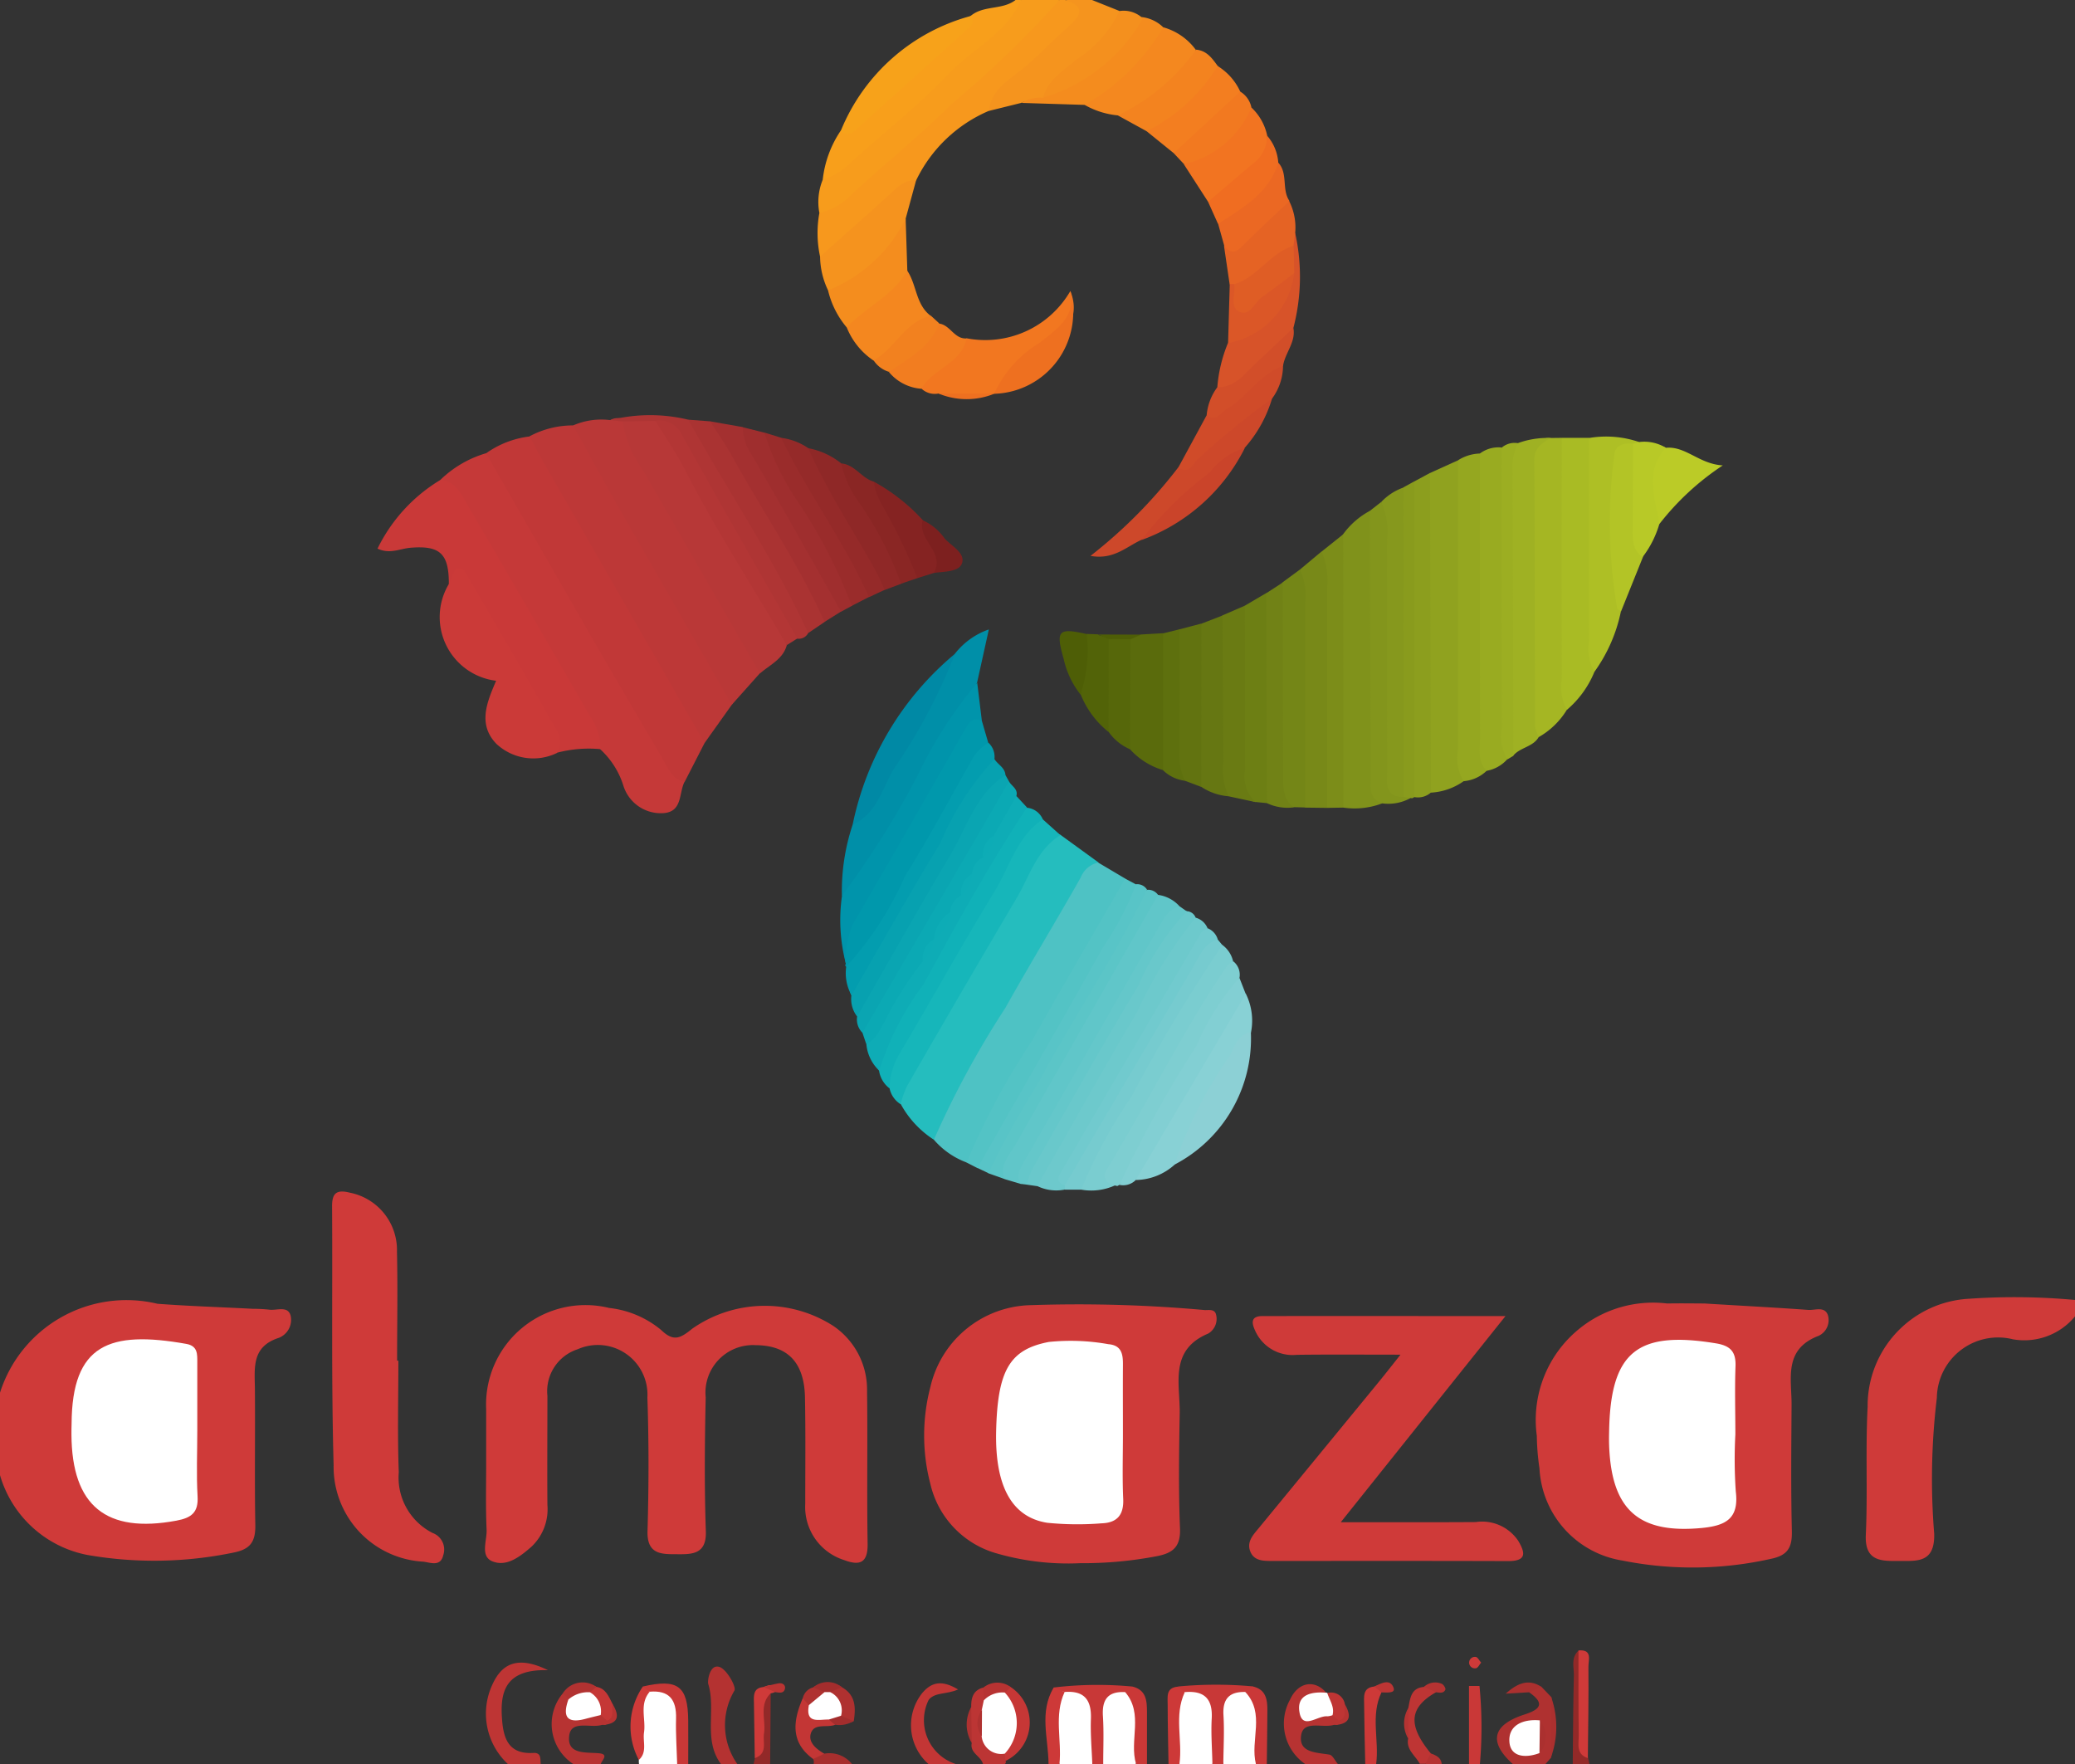 <svg id="Layer_1" data-name="Layer 1" xmlns="http://www.w3.org/2000/svg" viewBox="0 0 14.84 12.614"><rect x="0" y="0" width="14.84" height="12.614" fill="#333333" stroke="none"/><defs><style>.cls-1{fill:#cf3a39;}.cls-2{fill:#f7981d;}.cls-3{fill:#f79c1c;}.cls-4{fill:#f89f1b;}.cls-5{fill:#f5941e;}.cls-6{fill:#fff;}.cls-7{fill:#be3534;}.cls-8{fill:#b43231;}.cls-9{fill:#b73332;}.cls-10{fill:#c83837;}.cls-11{fill:#af3130;}.cls-12{fill:#c93837;}.cls-13{fill:#c33635;}.cls-14{fill:#ca3837;}.cls-15{fill:#ca3838;}.cls-16{fill:#cd3938;}.cls-17{fill:#bc3534;}.cls-18{fill:#922928;}.cls-19{fill:#a72f2e;}.cls-20{fill:#b53332;}.cls-21{fill:#c13837;}.cls-22{fill:#c53938;}.cls-23{fill:#25bdbe;}.cls-24{fill:#bd3837;}.cls-25{fill:#c93938;}.cls-26{fill:#4ec2c4;}.cls-27{fill:#ba3837;}.cls-28{fill:#b73837;}.cls-29{fill:#cb3a38;}.cls-30{fill:#90a21f;}.cls-31{fill:#a5b623;}.cls-32{fill:#80921b;}.cls-33{fill:#a9bb24;}.cls-34{fill:#95a720;}.cls-35{fill:#99ab21;}.cls-36{fill:#16b6ba;}.cls-37{fill:#9fb123;}.cls-38{fill:#008fa8;}.cls-39{fill:#0098ac;}.cls-40{fill:#788918;}.cls-41{fill:#aebf25;}.cls-42{fill:#0094ab;}.cls-43{fill:#8c9e1e;}.cls-44{fill:#748617;}.cls-45{fill:#86981d;}.cls-46{fill:#60c6c9;}.cls-47{fill:#83951c;}.cls-48{fill:#53c3c5;}.cls-49{fill:#6dc9cc;}.cls-50{fill:#10b1b8;}.cls-51{fill:#aa3332;}.cls-52{fill:#f27720;}.cls-53{fill:#7c8d19;}.cls-54{fill:#7acdd0;}.cls-55{fill:#6d7f14;}.cls-56{fill:#07a1b0;}.cls-57{fill:#0aa5b2;}.cls-58{fill:#f5931e;}.cls-59{fill:#6a7b13;}.cls-60{fill:#5a6b0c;}.cls-61{fill:#a43030;}.cls-62{fill:#cd482a;}.cls-63{fill:#88d1d5;}.cls-64{fill:#af3534;}.cls-65{fill:#7eced1;}.cls-66{fill:#b33635;}.cls-67{fill:#667712;}.cls-68{fill:#f7a21a;}.cls-69{fill:#5bc5c7;}.cls-70{fill:#0eacb6;}.cls-71{fill:#58c4c7;}.cls-72{fill:#f4881f;}.cls-73{fill:#718216;}.cls-74{fill:#039daf;}.cls-75{fill:#69c8cb;}.cls-76{fill:#64c7ca;}.cls-77{fill:#b3c426;}.cls-78{fill:#0ba9b4;}.cls-79{fill:#0089a5;}.cls-80{fill:#82cfd3;}.cls-81{fill:#9cae22;}.cls-82{fill:#71cace;}.cls-83{fill:#899b1d;}.cls-84{fill:#627310;}.cls-85{fill:#9f2e2e;}.cls-86{fill:#f48d1e;}.cls-87{fill:#76cbcf;}.cls-88{fill:#f4871f;}.cls-89{fill:#8cd0d5;}.cls-90{fill:#f27421;}.cls-91{fill:#9a2c2b;}.cls-92{fill:#8f2827;}.cls-93{fill:#952a29;}.cls-94{fill:#f3831f;}.cls-95{fill:#f37e20;}.cls-96{fill:#d75329;}.cls-97{fill:#f48c1e;}.cls-98{fill:#f4901e;}.cls-99{fill:#e56324;}.cls-100{fill:#bbcb27;}.cls-101{fill:#d04b29;}.cls-102{fill:#b8c927;}.cls-103{fill:#5e700e;}.cls-104{fill:#eb6823;}.cls-105{fill:#ee7020;}.cls-106{fill:#f06d21;}.cls-107{fill:#8a2624;}.cls-108{fill:#56670a;}.cls-109{fill:#852322;}.cls-110{fill:#f27d20;}.cls-111{fill:#f27920;}.cls-112{fill:#db5727;}.cls-113{fill:#ca442a;}.cls-114{fill:#526308;}.cls-115{fill:#d24e29;}.cls-116{fill:#f2811f;}.cls-117{fill:#4e5e06;}.cls-118{fill:#7d201f;}.cls-119{fill:#c63736;}.cls-120{fill:#c53736;}.cls-121{fill:#bf3534;}.cls-122{fill:#ab302f;}.cls-123{fill:#c23635;}.cls-124{fill:#b23231;}.cls-125{fill:#ba3433;}.cls-126{fill:#a32d2d;}.cls-127{fill:#0dacb6;}.cls-128{fill:#df5d25;}</style></defs><title>almaz</title><path class="cls-1" d="M67.784,55.384a.949.949,0,0,1,1.126-.636c.227.017.455.024.682.036a1.132,1.132,0,0,1,.117.006c.053.008.132-.03.153.041a.138.138,0,0,1-.085.161c-.193.063-.172.211-.17.361.003.326-.003.651.003.976.002.118-.033.174-.155.198a2.789,2.789,0,0,1-1.047.017.811.811,0,0,1-.625-.574Z" transform="translate(-67.784 -45.425)"/><path class="cls-1" d="M82.625,54.837a.47.47,0,0,1-.445.165.438.438,0,0,0-.544.419,4.832,4.832,0,0,0-.019.972c.005.209-.122.194-.25.194-.125.001-.248.006-.239-.187.014-.305-.003-.611.013-.915a.766.766,0,0,1,.727-.773,4.69,4.69,0,0,1,.758.009Z" transform="translate(-67.784 -45.425)"/><path class="cls-2" d="M73.649,47.26a.795.795,0,0,1-.005-.312,7.064,7.064,0,0,1,.826-.787q.269-.25.547-.493a1.22,1.22,0,0,1,.344-.243H75.4c.203.041.22.091.082.248a5.338,5.338,0,0,1-.624.544,1.021,1.021,0,0,0-.521.496,3.982,3.982,0,0,1-.469.456C73.805,47.223,73.749,47.297,73.649,47.26Z" transform="translate(-67.784 -45.425)"/><path class="cls-3" d="M75.361,45.425a7.394,7.394,0,0,1-.767.74c-.225.223-.471.423-.705.636a.467.467,0,0,1-.245.147.421.421,0,0,1,.024-.238,6.539,6.539,0,0,1,.811-.777,4.774,4.774,0,0,1,.608-.508Z" transform="translate(-67.784 -45.425)"/><path class="cls-4" d="M75.087,45.425c-.106.243-.351.35-.522.531-.216.228-.467.423-.701.635a.479.479,0,0,1-.196.119.776.776,0,0,1,.129-.351c.131-.074.2-.211.311-.308.203-.175.406-.35.619-.513.093-.077.226-.04.32-.113Z" transform="translate(-67.784 -45.425)"/><path class="cls-5" d="M74.857,46.218c.012-.14.125-.21.217-.282.128-.1.235-.22.356-.325.101-.088.103-.145-.031-.186h.195l.195.078c.066.094.005.154-.056.216a4.345,4.345,0,0,1-.481.418c-.053.024-.113-.004-.165.024Z" transform="translate(-67.784 -45.425)"/><path class="cls-6" d="M72.354,58.039a.148.148,0,0,1-.001-.029c.002-.117,0-.233.001-.35,0-.067.003-.132.081-.158.157-.027.235.044.229.199-.004.113.033.232-.037.338Z" transform="translate(-67.784 -45.425)"/><path class="cls-6" d="M76.454,58.039H76.22a.558.558,0,0,1,.035-.532c.206-.007.254.029.256.216C76.511,57.831,76.541,57.946,76.454,58.039Z" transform="translate(-67.784 -45.425)"/><path class="cls-6" d="M76.767,58.039h-.234a.745.745,0,0,1-.032-.418c.006-.105.092-.129.187-.118a.152.152,0,0,1,.117.176C76.794,57.799,76.838,57.925,76.767,58.039Z" transform="translate(-67.784 -45.425)"/><path class="cls-6" d="M75.595,58.039h-.234a.588.588,0,0,1,.03-.536c.208,0,.258.042.261.24C75.653,57.844,75.678,57.953,75.595,58.039Z" transform="translate(-67.784 -45.425)"/><path class="cls-6" d="M75.907,58.039h-.234a.754.754,0,0,1-.032-.418c.004-.105.091-.129.185-.119C75.964,57.607,75.992,57.791,75.907,58.039Z" transform="translate(-67.784 -45.425)"/><path class="cls-7" d="M71.416,58.039a.492.492,0,0,1-.111-.567c.066-.147.177-.212.398-.104-.298-.008-.343.146-.329.343.009.141.044.259.223.249.06-.004.05.043.054.079Z" transform="translate(-67.784 -45.425)"/><path class="cls-8" d="M72.94,58.039c-.129-.174-.033-.385-.091-.573-.006-.02.01-.147.083-.12.051.019.121.144.104.169a.484.484,0,0,0,.021.524Z" transform="translate(-67.784 -45.425)"/><path class="cls-9" d="M77.118,58.039a.352.352,0,0,1-.108-.46c.059-.13.181-.146.262-.046l-.009.025c-.089.09.018.073.053.096a.109.109,0,0,1,.051.065.035.035,0,0,1-.027.041.067.067,0,0,0-.019,0c-.08.023-.213-.035-.231.071-.021.128.107.125.202.141.023.004.04.044.06.067Z" transform="translate(-67.784 -45.425)"/><path class="cls-10" d="M75.831,57.525c-.124-.007-.167.054-.159.173.007.113.002.227.002.341h-.078c-.004-.107-.014-.215-.01-.322.005-.136-.047-.204-.188-.193-.026-.01-.062.003-.078-.032a2.646,2.646,0,0,1,.561-.007C75.878,57.516,75.852,57.518,75.831,57.525Z" transform="translate(-67.784 -45.425)"/><path class="cls-11" d="M78.809,57.488l.07.073a1.114,1.114,0,0,1-.003.434l-.039.044h-.234c-.175-.158-.147-.28.087-.355.118-.038.138-.082.031-.157C78.723,57.452,78.768,57.476,78.809,57.488Z" transform="translate(-67.784 -45.425)"/><path class="cls-10" d="M76.69,57.524c-.114-.003-.163.049-.156.166s0,.233-.001.349h-.078c-.002-.108-.011-.217-.005-.325.008-.142-.054-.201-.192-.189-.022-.007-.047-.009-.05-.04a2.865,2.865,0,0,1,.535-.001C76.739,57.516,76.713,57.518,76.69,57.524Z" transform="translate(-67.784 -45.425)"/><path class="cls-9" d="M72.106,57.76a.066.066,0,0,0-.019,0c-.08.024-.217-.037-.232.075-.018.137.115.119.21.127.078.006.024.049.015.078h-.195a.342.342,0,0,1-.076-.506c.029-.015.051-.001.072.018.04.09.135.073.204.105a.108.108,0,0,1,.049.066A.032.032,0,0,1,72.106,57.76Z" transform="translate(-67.784 -45.425)"/><path class="cls-12" d="M72.627,58.039c-.003-.108-.011-.216-.008-.324.004-.135-.048-.205-.189-.193-.022-.005-.046-.007-.049-.037.251-.058.323-.004.325.244.001.103,0,.207,0,.31Z" transform="translate(-67.784 -45.425)"/><path class="cls-13" d="M74.427,57.578a.329.329,0,0,0,.192.461h-.195a.37.37,0,0,1-.043-.509C74.425,57.519,74.437,57.538,74.427,57.578Z" transform="translate(-67.784 -45.425)"/><path class="cls-14" d="M75.831,57.525l.051-.04c.1.024.105.102.105.183q0,.185,0,.371h-.078C75.858,57.872,75.965,57.68,75.831,57.525Z" transform="translate(-67.784 -45.425)"/><path class="cls-15" d="M76.69,57.524l.052-.04c.097.021.107.096.106.175,0,.127-.003.253-.004.38h-.078C76.723,57.87,76.835,57.678,76.69,57.524Z" transform="translate(-67.784 -45.425)"/><path class="cls-12" d="M78.29,58.039v-.558l.075,0a3.039,3.039,0,0,1,.003.558Z" transform="translate(-67.784 -45.425)"/><path class="cls-16" d="M75.32,57.492l.078.032c-.078.167-.019.344-.037.515h-.078C75.282,57.856,75.214,57.668,75.32,57.492Z" transform="translate(-67.784 -45.425)"/><path class="cls-16" d="M76.207,57.486l.05.04c-.078.167-.014.344-.038.514h-.078c-.002-.141-.006-.282-.006-.423C76.136,57.562,76.119,57.494,76.207,57.486Z" transform="translate(-67.784 -45.425)"/><path class="cls-16" d="M77.664,57.527c-.08.166-.015.343-.038.512h-.078c-.003-.141-.007-.283-.008-.424,0-.055-.013-.122.073-.13C77.656,57.467,77.667,57.489,77.664,57.527Z" transform="translate(-67.784 -45.425)"/><path class="cls-17" d="M74.814,58.039c-.014-.057-.096-.078-.08-.151a.457.457,0,0,1-.004-.257c-.001-.064.013-.118.084-.138a.14.14,0,0,1,.052.067.197.197,0,0,1,.011.082.284.284,0,0,0,.011.168c.015.066.091.093.104.16a.118.118,0,0,1-.017.046.016.016,0,0,1-.005.023Z" transform="translate(-67.784 -45.425)"/><path class="cls-7" d="M78.054,57.526c-.192.109-.203.236-.038.436.023.043-.017.056-.039.076h-.039c-.03-.059-.1-.101-.083-.182a.345.345,0,0,1,.001-.218c.014-.067.017-.142.111-.15C78.008,57.475,78.052,57.453,78.054,57.526Z" transform="translate(-67.784 -45.425)"/><path class="cls-18" d="M79.032,58.039c.002-.211.003-.421.008-.632.001-.061-.023-.129.035-.18.069.119.023.249.036.374a1.144,1.144,0,0,0,.031.396l.009.042Z" transform="translate(-67.784 -45.425)"/><path class="cls-18" d="M73.174,58.039l.009-.042c.057-.107.017-.223.032-.334.007-.053-.03-.139.081-.129l-.004.506Z" transform="translate(-67.784 -45.425)"/><path class="cls-19" d="M73.603,58.039a.054.054,0,0,0-.004-.037c.016-.036.055-.022.081-.037a.205.205,0,0,1,.197.074Z" transform="translate(-67.784 -45.425)"/><path class="cls-20" d="M77.977,58.039l.039-.076c.037.014.074.028.079.076Z" transform="translate(-67.784 -45.425)"/><path class="cls-1" d="M71.261,55.892q0-.195,0-.39a.711.711,0,0,1,.88-.724.701.701,0,0,1,.372.158c.09.087.139.057.222-.01a.906.906,0,0,1,1.008-.02.55.55,0,0,1,.242.466c.005.364-.002.729.004,1.093.002.138-.058.157-.167.116a.398.398,0,0,1-.279-.403c0-.254.003-.507-.002-.761-.005-.249-.123-.371-.351-.373a.34.34,0,0,0-.359.374c-.007.319-.01.638.001.956.006.161-.092.166-.198.165-.108-.001-.224.01-.219-.165.009-.319.01-.638-.001-.956a.355.355,0,0,0-.498-.345.315.315,0,0,0-.217.333c0,.26-.002.52,0,.781a.368.368,0,0,1-.115.299c-.08.07-.176.145-.278.104-.09-.036-.038-.149-.042-.227C71.257,56.204,71.261,56.048,71.261,55.892Z" transform="translate(-67.784 -45.425)"/><path class="cls-1" d="M79.974,54.746c.277.017.51.029.744.046.047.003.114-.027.138.035a.124.124,0,0,1-.065.15c-.256.097-.192.31-.194.499-.002.299-.005.597.002.896.003.116-.027.175-.15.2a2.559,2.559,0,0,1-1.063.012.704.704,0,0,1-.592-.659,1.75,1.75,0,0,1-.019-.233.839.839,0,0,1,.932-.946C79.81,54.744,79.914,54.746,79.974,54.746Z" transform="translate(-67.784 -45.425)"/><path class="cls-1" d="M75.51,56.603a1.84,1.84,0,0,1-.615-.075.674.674,0,0,1-.457-.491,1.368,1.368,0,0,1,0-.694.753.753,0,0,1,.716-.585,10.057,10.057,0,0,1,1.246.035c.029.001.071-.009.081.032a.122.122,0,0,1-.056.136c-.282.118-.2.362-.204.573-.005.273-.009.546.002.818.006.136-.052.18-.171.202A2.805,2.805,0,0,1,75.51,56.603Z" transform="translate(-67.784 -45.425)"/><path class="cls-1" d="M78.551,54.836,77.373,56.31c.35,0,.658.001.965-.001a.311.311,0,0,1,.304.134c.05.084.063.145-.071.145-.566-.002-1.132-.001-1.699-.001-.059,0-.122-.003-.147-.07-.024-.064.017-.112.055-.157q.434-.528.867-1.056c.041-.05.081-.101.153-.192-.272,0-.506-.002-.741.001a.293.293,0,0,1-.299-.174c-.026-.056-.03-.103.053-.103C77.383,54.835,77.953,54.836,78.551,54.836Z" transform="translate(-67.784 -45.425)"/><path class="cls-1" d="M70.633,55.155c0,.266-.007.533.003.798a.444.444,0,0,0,.242.434.126.126,0,0,1,.076.159c-.02.086-.094.051-.145.046a.679.679,0,0,1-.639-.689c-.017-.616-.007-1.233-.011-1.85-.001-.099.034-.123.129-.099a.418.418,0,0,1,.335.422c.006.26.001.519.001.779Z" transform="translate(-67.784 -45.425)"/><path class="cls-21" d="M72.823,50.738l-.142.277c-.14.063-.186-.051-.238-.134-.273-.442-.524-.896-.784-1.344-.121-.207-.245-.413-.362-.622-.043-.077-.108-.153-.036-.249a.674.674,0,0,1,.311-.12c.097.013.139.089.181.162q.516.894,1.035,1.787A.328.328,0,0,1,72.823,50.738Z" transform="translate(-67.784 -45.425)"/><path class="cls-22" d="M71.26,48.666q.406.708.813,1.416c.156.27.315.537.471.806.033.057.061.116.136.127-.043.083-.012.222-.162.225a.28.28,0,0,1-.277-.201.594.594,0,0,0-.164-.256,4.345,4.345,0,0,1-.473-.751c-.221-.364-.42-.742-.649-1.102a.161.161,0,0,1-.021-.074A.785.785,0,0,1,71.26,48.666Z" transform="translate(-67.784 -45.425)"/><path class="cls-23" d="M74.463,53.575a.704.704,0,0,1-.237-.255.249.249,0,0,1,.026-.259c.263-.421.487-.866.753-1.285a1.567,1.567,0,0,1,.199-.329c.05-.049.092-.092.166-.051l.27.196a3.261,3.261,0,0,1-.383.713c-.188.36-.412.699-.606,1.056C74.605,53.444,74.569,53.543,74.463,53.575Z" transform="translate(-67.784 -45.425)"/><path class="cls-24" d="M72.823,50.738q-.566-.986-1.131-1.971c-.042-.073-.081-.148-.121-.222a.657.657,0,0,1,.312-.078c.097.015.135.092.178.165.313.53.611,1.069.928,1.597.044.073.084.149.029.235Z" transform="translate(-67.784 -45.425)"/><path class="cls-25" d="M70.935,48.856c.115.014.154.113.201.194.291.497.579.996.867,1.495a.404.404,0,0,1,.075.237.898.898,0,0,0-.308.025c-.233-.383-.459-.77-.667-1.167-.04-.076-.069-.038-.109-.038.001-.218-.063-.278-.275-.26-.074.006-.147.048-.235.006A1.173,1.173,0,0,1,70.935,48.856Z" transform="translate(-67.784 -45.425)"/><path class="cls-26" d="M74.463,53.575a6.622,6.622,0,0,1,.512-.944c.175-.313.362-.619.538-.931a.175.175,0,0,1,.125-.107l.194.115c.035.06.009.109-.022.162-.327.567-.662,1.13-.981,1.701a.512.512,0,0,1-.131.167A.572.572,0,0,1,74.463,53.575Z" transform="translate(-67.784 -45.425)"/><path class="cls-27" d="M73.018,50.464q-.407-.709-.814-1.418c-.109-.192-.214-.386-.321-.579a.508.508,0,0,1,.265-.038.113.113,0,0,1,.085-.01,2.53,2.53,0,0,1,.37.588c.192.323.383.647.565.976a.294.294,0,0,1,.05.257Z" transform="translate(-67.784 -45.425)"/><path class="cls-28" d="M73.219,50.241q-.417-.724-.833-1.448a.836.836,0,0,1-.15-.354c.064-.051.139-.015.208-.025.187.045.226.227.294.36.158.31.364.591.525.898a.866.866,0,0,1,.148.367C73.383,50.14,73.289,50.179,73.219,50.241Z" transform="translate(-67.784 -45.425)"/><path class="cls-29" d="M70.993,49.603c.02-.039.033-.102.062-.111.047-.015.069.045.091.083.191.328.383.654.569.985.042.074.112.15.053.249a.387.387,0,0,1-.434-.065c-.136-.141-.066-.3-.002-.451A.459.459,0,0,1,70.993,49.603Z" transform="translate(-67.784 -45.425)"/><path class="cls-30" d="M78.252,51.011a.448.448,0,0,1-.235.082c-.071-.049-.059-.124-.059-.195-.001-.623,0-1.245-.001-1.868a.36.36,0,0,1,.053-.222l.201-.091a.203.203,0,0,1,.078.187q0,.969,0,1.938A.482.482,0,0,1,78.252,51.011Z" transform="translate(-67.784 -45.425)"/><path class="cls-31" d="M78.874,48.557l.079-.001a.217.217,0,0,1,.083.187c.007.51.009,1.02-.001,1.531a1.262,1.262,0,0,1-.046.228.559.559,0,0,1-.199.193c-.107-.014-.109-.097-.109-.175-.002-.583-.001-1.165-.001-1.748A.187.187,0,0,1,78.874,48.557Z" transform="translate(-67.784 -45.425)"/><path class="cls-32" d="M77.389,49.246a.573.573,0,0,1,.192-.168c.091.057.063.149.063.229.002.537.001,1.075.001,1.612a.743.743,0,0,0,.026.25.554.554,0,0,1-.28.031c-.071-.058-.058-.139-.059-.216-.001-.499.001-.998-.002-1.496A.493.493,0,0,1,77.389,49.246Z" transform="translate(-67.784 -45.425)"/><path class="cls-33" d="M78.99,50.501a.338.338,0,0,1-.036-.224q-.002-.86,0-1.721l.195,0a.191.191,0,0,1,.077.168,11.398,11.398,0,0,1-.039,1.505A.706.706,0,0,1,78.99,50.501Z" transform="translate(-67.784 -45.425)"/><path class="cls-34" d="M78.252,51.011a.314.314,0,0,1-.04-.225q-.001-1.035,0-2.07a.308.308,0,0,1,.156-.048.192.192,0,0,1,.078.187q0,.955,0,1.91a.856.856,0,0,1-.03.172A.268.268,0,0,1,78.252,51.011Z" transform="translate(-67.784 -45.425)"/><path class="cls-35" d="M78.416,50.937c-.068-.07-.047-.159-.047-.241q-.002-1.014-.001-2.028a.221.221,0,0,1,.155-.043.149.149,0,0,1,.057.137c-.006.697.024,1.395-.016,2.092A.258.258,0,0,1,78.416,50.937Z" transform="translate(-67.784 -45.425)"/><path class="cls-36" d="M75.368,51.397c-.169.104-.22.291-.312.448q-.397.672-.786,1.348a.726.726,0,0,0-.045.128.176.176,0,0,1-.079-.114.264.264,0,0,1,.016-.275q.43-.723.843-1.456c.049-.087.068-.242.237-.192Z" transform="translate(-67.784 -45.425)"/><path class="cls-37" d="M78.874,48.557c-.062.036-.118.071-.117.16.004.635.003,1.27.006,1.905a.224.224,0,0,0,.027.071c-.04.074-.134.075-.184.136-.062-.057-.043-.133-.043-.202q-.003-.906,0-1.811c0-.081-.024-.174.076-.222A.616.616,0,0,1,78.874,48.557Z" transform="translate(-67.784 -45.425)"/><path class="cls-38" d="M73.805,51.829a1.503,1.503,0,0,1,.077-.507c.165-.261.276-.552.445-.812a2.982,2.982,0,0,0,.287-.411.525.525,0,0,1,.242-.173l-.084.38c-.22.503-.534.953-.797,1.432C73.941,51.803,73.893,51.859,73.805,51.829Z" transform="translate(-67.784 -45.425)"/><path class="cls-39" d="M73.835,52.338l-.007-.01.005-.011a.697.697,0,0,1,.111-.534c.228-.369.438-.748.656-1.122.043-.073.077-.206.206-.082l.046.158a11.307,11.307,0,0,1-.596,1.081c-.075.142-.154.282-.242.417C73.972,52.299,73.937,52.378,73.835,52.338Z" transform="translate(-67.784 -45.425)"/><path class="cls-40" d="M77.082,49.497l.153-.128c.085.025.097.093.098.168q.001.754,0,1.508a.19.19,0,0,1-.058.157L77.118,51.2a.233.233,0,0,1-.078-.191q0-.662,0-1.323A.544.544,0,0,1,77.082,49.497Z" transform="translate(-67.784 -45.425)"/><path class="cls-41" d="M79.187,50.229a.324.324,0,0,1-.038-.223q-.002-.725,0-1.449a.729.729,0,0,1,.358.029.108.108,0,0,1-.037.051c-.039.024-.082.048-.083.1-.01.354.002.708-.011,1.062A1.125,1.125,0,0,1,79.187,50.229Z" transform="translate(-67.784 -45.425)"/><path class="cls-42" d="M74.806,50.579c-.066-.032-.091.012-.119.06-.267.466-.533.932-.804,1.395a.644.644,0,0,0-.049.283,1.226,1.226,0,0,1-.028-.488,6.357,6.357,0,0,0,.542-.861,3.038,3.038,0,0,1,.425-.66Z" transform="translate(-67.784 -45.425)"/><path class="cls-43" d="M78.011,48.807l.007,2.285a.14.14,0,0,1-.118.033.262.262,0,0,1-.058-.217q-.002-.901-.001-1.802a.367.367,0,0,1,.059-.239Z" transform="translate(-67.784 -45.425)"/><path class="cls-44" d="M77.082,49.497a.475.475,0,0,1,.036.246q0,.728,0,1.456l-.08-.002a.149.149,0,0,1-.135-.161c.001-.434-.001-.869.001-1.303a.268.268,0,0,1,.053-.144Z" transform="translate(-67.784 -45.425)"/><path class="cls-45" d="M77.663,49.014a.399.399,0,0,1,.159-.103.186.186,0,0,1,.038.146q.001.971,0,1.941a.227.227,0,0,1-.03.13c-.116.047-.182-.002-.181-.117C77.653,50.345,77.624,49.679,77.663,49.014Z" transform="translate(-67.784 -45.425)"/><path class="cls-46" d="M76.066,51.824a.253.253,0,0,1,.156.084c-.244.448-.501.888-.759,1.328-.127.217-.244.441-.376.656l-.117-.035c-.112-.066-.053-.151-.013-.218.252-.416.481-.847.732-1.264.084-.139.161-.282.243-.422C75.965,51.897,75.989,51.834,76.066,51.824Z" transform="translate(-67.784 -45.425)"/><path class="cls-47" d="M77.663,49.014a.522.522,0,0,1,.041.265c0,.55-.001,1.099.001,1.649,0,.085-.028.195.117.196a.035.035,0,0,1,.048.009.328.328,0,0,1-.198.037c-.111-.038-.083-.133-.084-.213q-.005-.939-.007-1.879Z" transform="translate(-67.784 -45.425)"/><path class="cls-48" d="M74.697,53.738a5.261,5.261,0,0,1,.466-.868c.219-.389.445-.775.668-1.162l.077.041c.061.07.021.134-.014.196q-.484.843-.971,1.684a.361.361,0,0,1-.148.149Z" transform="translate(-67.784 -45.425)"/><path class="cls-49" d="M76.335,51.987a.129.129,0,0,1,.085.075,3.759,3.759,0,0,1-.382.718c-.188.377-.448.714-.607,1.107a.172.172,0,0,1-.03.044.308.308,0,0,1-.199-.025c-.044-.076-.002-.14.033-.2.299-.523.604-1.043.902-1.567C76.178,52.067,76.213,51.964,76.335,51.987Z" transform="translate(-67.784 -45.425)"/><path class="cls-50" d="M75.242,51.284c-.183.121-.234.332-.339.505-.234.383-.451.776-.681,1.163a.496.496,0,0,0-.076.256.196.196,0,0,1-.075-.126c-.081-.2.073-.329.156-.471.235-.406.455-.82.7-1.22.05-.083.088-.176.202-.19A.137.137,0,0,1,75.242,51.284Z" transform="translate(-67.784 -45.425)"/><path class="cls-51" d="M72.706,48.426l.157.012c.148.045.196.185.262.297.181.306.355.617.535.924.04.068.086.135.022.213l-.118.08c-.176-.11-.22-.315-.316-.476-.182-.304-.37-.606-.524-.926C72.702,48.508,72.671,48.473,72.706,48.426Z" transform="translate(-67.784 -45.425)"/><path class="cls-52" d="M74.496,48.239a.139.139,0,0,1-.122-.035c-.007-.223.196-.257.323-.36a.703.703,0,0,0,.742-.338c.078.196-.046.319-.168.432a3.099,3.099,0,0,1-.377.303l.002-.001A.966.966,0,0,1,74.496,48.239Z" transform="translate(-67.784 -45.425)"/><path class="cls-53" d="M77.275,51.202q0-.784,0-1.568a.526.526,0,0,0-.039-.265l.154-.123L77.392,51.2Z" transform="translate(-67.784 -45.425)"/><path class="cls-54" d="M75.757,53.902a.409.409,0,0,1-.24.03c-.064-.07-.019-.137.015-.196.279-.488.559-.976.845-1.461.034-.057.067-.115.149-.093a.202.202,0,0,1,.077.117c-.15.361-.382.675-.564,1.018-.079.149-.166.293-.252.438A.18.18,0,0,0,75.757,53.902Z" transform="translate(-67.784 -45.425)"/><path class="cls-55" d="M76.687,49.756l.153-.09a.156.156,0,0,1,.063.154q.001.596,0,1.191a.167.167,0,0,1-.058.157l-.08-.008a.195.195,0,0,1-.154-.216c.001-.325.001-.649-.001-.974A.311.311,0,0,1,76.687,49.756Z" transform="translate(-67.784 -45.425)"/><path class="cls-56" d="M73.914,52.694a.205.205,0,0,1-.041-.151c-.034-.07.004-.125.039-.18.285-.449.536-.918.807-1.376.04-.068.057-.17.177-.134.025.04.076.061.079.116-.183.316-.364.634-.548.949-.117.2-.231.4-.346.601C74.041,52.589,74.008,52.673,73.914,52.694Z" transform="translate(-67.784 -45.425)"/><path class="cls-57" d="M73.914,52.694c.222-.386.44-.774.668-1.157.118-.198.181-.435.393-.569L75,51.012c.016.2-.129.334-.212.488-.184.345-.382.683-.596,1.012-.07.107-.065.275-.24.298A.134.134,0,0,1,73.914,52.694Z" transform="translate(-67.784 -45.425)"/><path class="cls-58" d="M73.649,47.26c.164-.146.328-.291.49-.438.058-.052.109-.113.197-.108l-.075.275c-.004.25-.179.38-.358.506a.164.164,0,0,1-.197.006A.573.573,0,0,1,73.649,47.26Z" transform="translate(-67.784 -45.425)"/><path class="cls-59" d="M76.687,49.756c.001.393.002.785.001,1.178a.247.247,0,0,0,.077.227l-.195-.042a.216.216,0,0,1-.115-.208c.001-.297.001-.594-.001-.892a.284.284,0,0,1,.074-.194Z" transform="translate(-67.784 -45.425)"/><path class="cls-60" d="M75.945,49.962l.157-.009a.134.134,0,0,1,.057.116q.004.374,0,.748a.133.133,0,0,1-.057.115.517.517,0,0,1-.237-.15,1.179,1.179,0,0,1-.044-.754C75.847,49.979,75.9,49.978,75.945,49.962Z" transform="translate(-67.784 -45.425)"/><path class="cls-61" d="M73.681,49.872c-.183-.409-.436-.78-.653-1.17-.05-.091-.11-.176-.165-.264l.233.041c.272.377.476.794.709,1.194a.1.1,0,0,1-.006.125Z" transform="translate(-67.784 -45.425)"/><path class="cls-62" d="M76.881,48.276a.925.925,0,0,1-.195.351,4.812,4.812,0,0,1-.74.659c-.107.049-.199.144-.363.114a3.5,3.5,0,0,0,.627-.632c.146-.135.28-.284.436-.407C76.713,48.309,76.77,48.213,76.881,48.276Z" transform="translate(-67.784 -45.425)"/><path class="cls-63" d="M76.694,52.531a.433.433,0,0,1,.037.276,4.299,4.299,0,0,1-.546.946.424.424,0,0,1-.277.11c-.045-.069-.001-.119.033-.176.203-.345.398-.695.605-1.038C76.579,52.592,76.593,52.505,76.694,52.531Z" transform="translate(-67.784 -45.425)"/><path class="cls-64" d="M72.706,48.426c.284.509.612.995.858,1.526a.076.076,0,0,1-.078.04c-.169-.088-.201-.275-.288-.418-.21-.344-.417-.691-.605-1.048-.027-.052-.081-.06-.122-.091l-.235.004-.087-.01A1.164,1.164,0,0,1,72.706,48.426Z" transform="translate(-67.784 -45.425)"/><path class="cls-65" d="M75.757,53.902c-.062-.016-.094-.054-.058-.114.294-.48.542-.987.859-1.453a.194.194,0,0,1,.046-.036.123.123,0,0,1,.045.116,10.037,10.037,0,0,1-.858,1.482l-.016.009Z" transform="translate(-67.784 -45.425)"/><path class="cls-66" d="M72.471,48.434a.175.175,0,0,1,.19.101c.272.487.549.971.825,1.456l-.075.047c-.244-.418-.508-.824-.729-1.255C72.62,48.663,72.542,48.55,72.471,48.434Z" transform="translate(-67.784 -45.425)"/><path class="cls-67" d="M76.528,49.826q.002.523.005,1.047a.471.471,0,0,0,.037.246.409.409,0,0,1-.194-.067.309.309,0,0,1-.077-.215c.001-.254.001-.507,0-.761a.247.247,0,0,1,.079-.192Z" transform="translate(-67.784 -45.425)"/><path class="cls-68" d="M74.728,45.539c.035.045-.001.072-.028.097q-.4.362-.801.722a.066.066,0,0,1-.102.003A1.394,1.394,0,0,1,74.728,45.539Z" transform="translate(-67.784 -45.425)"/><path class="cls-69" d="M76.066,51.824q-.51.892-1.019,1.785c-.043.076-.117.144-.078.247l-.116-.041c-.038-.043-.02-.083.004-.124.356-.603.701-1.213,1.054-1.817a.199.199,0,0,1,.076-.086A.086.086,0,0,1,76.066,51.824Z" transform="translate(-67.784 -45.425)"/><path class="cls-70" d="M75.129,51.199c-.27.408-.506.837-.741,1.266a2.027,2.027,0,0,0-.316.616.298.298,0,0,1-.092-.19,5.351,5.351,0,0,1,.349-.613.393.393,0,0,0,.081-.133.277.277,0,0,1,.026-.044.528.528,0,0,0,.103-.172.254.254,0,0,1,.063-.135.267.267,0,0,0,.094-.142.188.188,0,0,1,.073-.128.489.489,0,0,0,.084-.159c.066-.083.071-.216.201-.247Z" transform="translate(-67.784 -45.425)"/><path class="cls-71" d="M75.987,51.786c-.228.479-.529.917-.778,1.385a6.291,6.291,0,0,0-.356.643l-.078-.037c.301-.528.604-1.054.901-1.584a2.002,2.002,0,0,0,.232-.445A.083.083,0,0,1,75.987,51.786Z" transform="translate(-67.784 -45.425)"/><path class="cls-72" d="M75.778,46.25a.586.586,0,0,1-.237-.075c.008-.095.081-.141.144-.194a2.949,2.949,0,0,1,.418-.361.433.433,0,0,1,.233.161A.562.562,0,0,1,75.778,46.25Z" transform="translate(-67.784 -45.425)"/><path class="cls-73" d="M76.845,51.168,76.84,49.667l.117-.076q.002.69.004,1.379c0,.086-.003.17.077.228A.338.338,0,0,1,76.845,51.168Z" transform="translate(-67.784 -45.425)"/><path class="cls-74" d="M74.896,50.853a2.07,2.07,0,0,0-.386.599c-.219.359-.425.727-.636,1.09a.325.325,0,0,1-.038-.205,2.369,2.369,0,0,0,.421-.648c.169-.27.319-.551.476-.828a.314.314,0,0,1,.12-.125A.137.137,0,0,1,74.896,50.853Z" transform="translate(-67.784 -45.425)"/><path class="cls-75" d="M76.335,51.987a3.16,3.16,0,0,0-.418.673c-.244.412-.477.831-.715,1.247l-.075-.011c-.051-.061-.005-.109.023-.158.317-.556.639-1.11.96-1.664.035-.06.055-.155.163-.133A.07.07,0,0,1,76.335,51.987Z" transform="translate(-67.784 -45.425)"/><path class="cls-76" d="M76.272,51.942a1.815,1.815,0,0,0-.347.532c-.262.432-.508.874-.759,1.313a.65.65,0,0,0-.039.109l-.04-.005c-.04-.059-.01-.105.021-.159.323-.559.643-1.121.966-1.681.035-.06.068-.128.148-.144Z" transform="translate(-67.784 -45.425)"/><path class="cls-77" d="M79.377,49.798c-.01-.009-.026-.016-.028-.026a3.644,3.644,0,0,1-.02-1.095c.004-.066.07-.088.136-.079a.228.228,0,0,1,.076.209c.004.2-.009.401-.007.601Z" transform="translate(-67.784 -45.425)"/><path class="cls-78" d="M74.384,52.299a2.508,2.508,0,0,0-.275.433c-.035.061-.06.128-.13.158l-.027-.08q.408-.699.816-1.397c.078-.134.155-.268.232-.401.018.035.067.054.053.105l-.161.283c-.044.043-.049.105-.078.156a.139.139,0,0,0-.078.117c-.044.043-.049.105-.078.156a.139.139,0,0,0-.078.117c-.049.059-.069.136-.117.195A.624.624,0,0,0,74.384,52.299Z" transform="translate(-67.784 -45.425)"/><path class="cls-79" d="M74.614,50.1a4.055,4.055,0,0,1-.442.83c-.079.14-.121.316-.29.392A2.149,2.149,0,0,1,74.614,50.1Z" transform="translate(-67.784 -45.425)"/><path class="cls-80" d="M75.79,53.898a8.448,8.448,0,0,1,.551-.995,1.82,1.82,0,0,1,.307-.486l.045.115-.787,1.332A.128.128,0,0,1,75.79,53.898Z" transform="translate(-67.784 -45.425)"/><path class="cls-81" d="M78.64,48.594a.374.374,0,0,0-.038.189q.003,1.023.005,2.047l-.042.025a.312.312,0,0,1-.04-.224q-.002-1.003-.001-2.005A.141.141,0,0,1,78.64,48.594Z" transform="translate(-67.784 -45.425)"/><path class="cls-82" d="M75.4,53.9c-.057-.013-.053-.049-.031-.088q.501-.858,1.004-1.715c.009-.015.031-.023.046-.035a.123.123,0,0,1,.074.08c-.307.465-.557.965-.85,1.438C75.573,53.694,75.555,53.85,75.4,53.9Z" transform="translate(-67.784 -45.425)"/><path class="cls-83" d="M77.87,51.132l-.048-.009L77.821,48.91l.078-.043v2.258l-.014.008Z" transform="translate(-67.784 -45.425)"/><path class="cls-84" d="M76.376,49.884l-.001,1.168-.117-.044a.178.178,0,0,1-.096-.156c-.001-.27-.003-.54.001-.809a.159.159,0,0,1,.057-.118Z" transform="translate(-67.784 -45.425)"/><path class="cls-85" d="M73.799,49.799c-.212-.375-.422-.751-.639-1.122a.348.348,0,0,1-.064-.197l.156.039c.247.331.42.707.635,1.057a.147.147,0,0,1-.01.181Z" transform="translate(-67.784 -45.425)"/><path class="cls-86" d="M73.706,47.501a1.055,1.055,0,0,0,.555-.512l.012.372a.467.467,0,0,1-.432.407A.636.636,0,0,1,73.706,47.501Z" transform="translate(-67.784 -45.425)"/><path class="cls-87" d="M75.4,53.9q.459-.78.917-1.56c.045-.077.077-.168.176-.197l.033.04a11.517,11.517,0,0,0-.649,1.083,3.489,3.489,0,0,0-.36.666l-.117,0C75.4,53.921,75.4,53.911,75.4,53.9Z" transform="translate(-67.784 -45.425)"/><path class="cls-88" d="M73.84,47.767c.134-.146.331-.226.432-.407.069.101.06.243.169.324-.099.154-.196.312-.41.319A.517.517,0,0,1,73.84,47.767Z" transform="translate(-67.784 -45.425)"/><path class="cls-89" d="M76.184,53.753a3.081,3.081,0,0,1,.398-.782c.032-.065.056-.149.148-.165A1.017,1.017,0,0,1,76.184,53.753Z" transform="translate(-67.784 -45.425)"/><path class="cls-90" d="M76.734,46.194a.383.383,0,0,1,.113.202.442.442,0,0,1-.423.472L76.251,46.6A2.015,2.015,0,0,1,76.734,46.194Z" transform="translate(-67.784 -45.425)"/><path class="cls-91" d="M73.876,49.757a3.719,3.719,0,0,0-.403-.77,1.806,1.806,0,0,1-.222-.469l.119.037c.188.123.242.338.353.515.092.147.18.295.261.448.032.06.062.113.015.176Z" transform="translate(-67.784 -45.425)"/><path class="cls-92" d="M73.565,48.63a.534.534,0,0,1,.236.109,3.837,3.837,0,0,1,.445.702.117.117,0,0,1-.018.159l-.117.044a.308.308,0,0,1-.152-.167c-.121-.219-.25-.434-.376-.651C73.546,48.759,73.518,48.7,73.565,48.63Z" transform="translate(-67.784 -45.425)"/><path class="cls-93" d="M73.565,48.63c.136.312.327.595.49.892.021.039.037.08.056.121l-.112.052c-.177-.398-.441-.747-.628-1.139A.437.437,0,0,1,73.565,48.63Z" transform="translate(-67.784 -45.425)"/><path class="cls-94" d="M75.778,46.25a1.434,1.434,0,0,0,.559-.47c.077.006.116.062.156.117a.09.09,0,0,1,.025.07.628.628,0,0,1-.534.396Z" transform="translate(-67.784 -45.425)"/><path class="cls-95" d="M75.984,46.363a1.239,1.239,0,0,0,.508-.466.419.419,0,0,1,.162.183.592.592,0,0,1-.476.44Z" transform="translate(-67.784 -45.425)"/><path class="cls-96" d="M77.047,47.092a1.446,1.446,0,0,1-.013.678,1.214,1.214,0,0,1-.412.45c-.062.046-.069.037-.132-.026a1.038,1.038,0,0,1,.076-.316c.106-.091.198-.198.313-.279a.206.206,0,0,0,.079-.253,1.567,1.567,0,0,0,.03-.183A.1.1,0,0,1,77.047,47.092Z" transform="translate(-67.784 -45.425)"/><path class="cls-97" d="M76.103,45.62a1.527,1.527,0,0,1-.562.555l-.452-.014a.259.259,0,0,1,.155-.037,7.322,7.322,0,0,0,.704-.577A.261.261,0,0,1,76.103,45.62Z" transform="translate(-67.784 -45.425)"/><path class="cls-98" d="M75.947,45.547c.002.006.007.013.006.018a1.226,1.226,0,0,1-.71.559c.036-.127.142-.191.234-.269a.85.85,0,0,0,.313-.351A.2.2,0,0,1,75.947,45.547Z" transform="translate(-67.784 -45.425)"/><path class="cls-99" d="M77.047,47.092l-.012.09c-.101.15-.201.303-.411.308a.169.169,0,0,1-.046-.033l-.04-.272c.097-.067.167-.162.258-.235a.276.276,0,0,1,.208-.087A.423.423,0,0,1,77.047,47.092Z" transform="translate(-67.784 -45.425)"/><path class="cls-100" d="M79.698,48.627c.143-.013.237.116.407.126a1.896,1.896,0,0,0-.454.42c-.207-.1-.088-.283-.103-.429A.105.105,0,0,1,79.698,48.627Z" transform="translate(-67.784 -45.425)"/><path class="cls-101" d="M76.881,48.276a5.518,5.518,0,0,0-.519.422c-.046.031-.064.127-.151.07l.204-.376c.119-.106.254-.193.366-.306.05-.05.099-.11.179-.045A.399.399,0,0,1,76.881,48.276Z" transform="translate(-67.784 -45.425)"/><path class="cls-102" d="M79.698,48.627c-.157.17-.074.361-.047.546a.72.72,0,0,1-.119.235c-.077-.051-.071-.131-.071-.209q.001-.301.002-.601l.043-.012A.295.295,0,0,1,79.698,48.627Z" transform="translate(-67.784 -45.425)"/><path class="cls-103" d="M76.22,49.925c0,.292,0,.584-.001.875a.423.423,0,0,0,.039.208.272.272,0,0,1-.156-.075v-.979Z" transform="translate(-67.784 -45.425)"/><path class="cls-104" d="M77.006,46.862c-.114.109-.231.216-.342.328-.049.049-.085.043-.124-.006l-.044-.158a1.149,1.149,0,0,1,.431-.437C76.997,46.667,76.949,46.78,77.006,46.862Z" transform="translate(-67.784 -45.425)"/><path class="cls-105" d="M74.894,48.241a.822.822,0,0,1,.326-.365c.118-.097.259-.18.219-.37A.582.582,0,0,1,74.894,48.241Z" transform="translate(-67.784 -45.425)"/><path class="cls-106" d="M76.926,46.589c-.068.22-.255.323-.431.437l-.071-.158c.107-.091.214-.183.322-.274a.242.242,0,0,0,.1-.199A.328.328,0,0,1,76.926,46.589Z" transform="translate(-67.784 -45.425)"/><path class="cls-107" d="M74.228,49.599a2.476,2.476,0,0,0-.311-.596.742.742,0,0,1-.116-.264c.097.008.144.105.232.13a1.938,1.938,0,0,1,.307.46c.042.075.074.152.005.23Z" transform="translate(-67.784 -45.425)"/><path class="cls-108" d="M75.869,49.995l-.003.788a.363.363,0,0,1-.153-.124.77.77,0,0,1-.022-.658A.17.17,0,0,1,75.869,49.995Z" transform="translate(-67.784 -45.425)"/><path class="cls-109" d="M74.345,49.559a4.283,4.283,0,0,0-.266-.547.421.421,0,0,1-.046-.143,1.347,1.347,0,0,1,.351.276c.041.056.072.118.116.172a.121.121,0,0,1-.037.205Z" transform="translate(-67.784 -45.425)"/><path class="cls-110" d="M74.697,47.845c-.038.182-.243.215-.323.36a.332.332,0,0,1-.232-.119.641.641,0,0,1,.359-.347C74.58,47.749,74.609,47.851,74.697,47.845Z" transform="translate(-67.784 -45.425)"/><path class="cls-111" d="M76.178,46.52l.476-.44a.173.173,0,0,1,.08.114.69.69,0,0,1-.482.405Z" transform="translate(-67.784 -45.425)"/><path class="cls-112" d="M76.579,47.456l.032,0c.054.073.106.072.175.011s.142-.14.254-.089a.58.58,0,0,1-.473.5Z" transform="translate(-67.784 -45.425)"/><path class="cls-113" d="M75.947,49.287a2.454,2.454,0,0,1,.49-.484.484.484,0,0,1,.25-.175A1.337,1.337,0,0,1,75.947,49.287Z" transform="translate(-67.784 -45.425)"/><path class="cls-114" d="M75.713,49.995l-.001.664a.653.653,0,0,1-.199-.268c.01-.145-.11-.302.044-.433l.08.003C75.658,49.982,75.696,49.965,75.713,49.995Z" transform="translate(-67.784 -45.425)"/><path class="cls-115" d="M76.96,48.042c-.168.058-.255.223-.403.308-.045.026-.074.097-.143.043a.39.39,0,0,1,.076-.199c.13.002.196-.098.278-.174.09-.083.177-.167.266-.25C77.053,47.872,76.974,47.948,76.96,48.042Z" transform="translate(-67.784 -45.425)"/><path class="cls-116" d="M74.501,47.737c-.064.173-.22.252-.359.347a.199.199,0,0,1-.11-.082c.154-.084.223-.278.41-.319Z" transform="translate(-67.784 -45.425)"/><path class="cls-117" d="M75.556,49.959a1.025,1.025,0,0,1-.044.433.628.628,0,0,1-.121-.256C75.333,49.933,75.352,49.913,75.556,49.959Z" transform="translate(-67.784 -45.425)"/><path class="cls-1" d="M79.14,57.997c-.088-.029-.064-.104-.065-.165-.003-.202-.002-.404-.002-.605.103-.009.07.07.071.118C79.146,57.562,79.142,57.78,79.14,57.997Z" transform="translate(-67.784 -45.425)"/><path class="cls-118" d="M74.463,49.522c.083-.149-.12-.237-.08-.377a.39.39,0,0,1,.158.132c.05.054.148.103.123.176C74.642,49.516,74.537,49.511,74.463,49.522Z" transform="translate(-67.784 -45.425)"/><path class="cls-13" d="M73.68,57.966l-.081.037c-.164-.12-.143-.272-.075-.432a.065.065,0,0,1,.073.008.659.659,0,0,0,.14.109.063.063,0,0,1,.019.071c-.058.022-.147-.013-.172.058C73.561,57.884,73.622,57.932,73.68,57.966Z" transform="translate(-67.784 -45.425)"/><path class="cls-119" d="M74.975,58.017l-.005-.052c-.018-.148-.019-.297-.025-.446.015-.028.034-.048.069-.029A.304.304,0,0,1,74.975,58.017Z" transform="translate(-67.784 -45.425)"/><path class="cls-1" d="M73.295,57.534c-.085.084-.032.191-.047.287-.01.063.028.144-.066.176-.002-.132-.004-.264-.006-.396-.001-.05-.006-.105.066-.112.039-.013.082-.036.084.036A.14.14,0,0,1,73.295,57.534Z" transform="translate(-67.784 -45.425)"/><path class="cls-1" d="M72.381,57.486l.049.037c-.075.088-.026.194-.04.29-.01.066.025.141-.037.197A.507.507,0,0,1,72.381,57.486Z" transform="translate(-67.784 -45.425)"/><path class="cls-11" d="M73.805,57.49c.099.056.1.146.085.242a.093.093,0,0,1-.101-.006c-.043-.068-.106-.128-.081-.222A.066.066,0,0,1,73.805,57.49Z" transform="translate(-67.784 -45.425)"/><path class="cls-120" d="M72.127,57.73l-.047-.042c-.046-.049-.114-.086-.098-.171.014-.029.031-.051.067-.03.069.012.089.071.116.123C72.174,57.657,72.206,57.711,72.127,57.73Z" transform="translate(-67.784 -45.425)"/><path class="cls-121" d="M77.362,57.73l-.048-.04c-.045-.046-.079-.094-.038-.16l-.004.003a.1.1,0,0,1,.13.077C77.404,57.656,77.441,57.712,77.362,57.73Z" transform="translate(-67.784 -45.425)"/><path class="cls-122" d="M78.875,57.995l.003-.434A.643.643,0,0,1,78.875,57.995Z" transform="translate(-67.784 -45.425)"/><path class="cls-105" d="M74.496,48.239l.4.001A.523.523,0,0,1,74.496,48.239Z" transform="translate(-67.784 -45.425)"/><path class="cls-123" d="M74.427,57.578,74.381,57.53c.067-.079.142-.092.255-.024C74.553,57.543,74.475,57.524,74.427,57.578Z" transform="translate(-67.784 -45.425)"/><path class="cls-124" d="M72.05,57.488l-.046.037a.106.106,0,0,1-.154.052l-.04-.045A.168.168,0,0,1,72.05,57.488Z" transform="translate(-67.784 -45.425)"/><path class="cls-122" d="M78.809,57.488l-.088.038-.169.01C78.63,57.467,78.712,57.423,78.809,57.488Z" transform="translate(-67.784 -45.425)"/><path class="cls-9" d="M75.014,57.49l-.043.038a.107.107,0,0,1-.15.056l-.006-.09A.16.16,0,0,1,75.014,57.49Z" transform="translate(-67.784 -45.425)"/><path class="cls-117" d="M75.713,49.995l-.076-.033.309.001-.076.033Z" transform="translate(-67.784 -45.425)"/><path class="cls-11" d="M73.57,57.619l-.045-.049a.103.103,0,0,1,.075-.079c.043-.028.075-.02.094.028A.1.1,0,0,1,73.57,57.619Z" transform="translate(-67.784 -45.425)"/><path class="cls-17" d="M77.664,57.527l-.051-.042c.05-.024.114-.059.138.01C77.765,57.536,77.699,57.527,77.664,57.527Z" transform="translate(-67.784 -45.425)"/><path class="cls-20" d="M78.054,57.526l-.087-.038a.119.119,0,0,1,.127-.023c.013.004.031.032.027.042C78.109,57.536,78.079,57.529,78.054,57.526Z" transform="translate(-67.784 -45.425)"/><path class="cls-125" d="M73.328,57.525l-.084-.036a.969.969,0,0,1,.11-.027c.029-.004.053.015.042.045S73.353,57.528,73.328,57.525Z" transform="translate(-67.784 -45.425)"/><path class="cls-126" d="M73.681,57.526l-.081-.035a.159.159,0,0,1,.205-.001l-.084.036A.025.025,0,0,1,73.681,57.526Z" transform="translate(-67.784 -45.425)"/><path class="cls-11" d="M74.73,57.632l.004.257A.257.257,0,0,1,74.73,57.632Z" transform="translate(-67.784 -45.425)"/><path class="cls-1" d="M78.377,57.314c-.013.015-.022.036-.036.04a.041.041,0,1,1,0-.08C78.354,57.278,78.363,57.299,78.377,57.314Z" transform="translate(-67.784 -45.425)"/><path class="cls-9" d="M72.127,57.73c.055-.026.028-.079.038-.12.045.075.052.136-.059.149A.24.24,0,0,1,72.127,57.73Z" transform="translate(-67.784 -45.425)"/><path class="cls-9" d="M77.362,57.73c.057-.025.033-.078.04-.119.043.076.048.137-.062.149A.189.189,0,0,1,77.362,57.73Z" transform="translate(-67.784 -45.425)"/><path class="cls-20" d="M77.856,57.639l-.001.218A.214.214,0,0,1,77.856,57.639Z" transform="translate(-67.784 -45.425)"/><path class="cls-126" d="M73.799,57.694l.09.038a.197.197,0,0,1-.134.026l-.044-.037C73.728,57.669,73.755,57.654,73.799,57.694Z" transform="translate(-67.784 -45.425)"/><path class="cls-6" d="M69.195,55.656c0,.156-.007.312.002.468.007.117-.044.155-.152.175-.501.093-.747-.105-.75-.615,0-.026,0-.052.001-.078.003-.568.27-.669.821-.571.082.015.078.074.078.133C69.195,55.331,69.195,55.494,69.195,55.656Z" transform="translate(-67.784 -45.425)"/><path class="cls-6" d="M77.276,57.53c.016.052.054.1.038.16a.122.122,0,0,1-.037.008c-.07-.007-.18.102-.2-.033C77.057,57.54,77.169,57.519,77.276,57.53Z" transform="translate(-67.784 -45.425)"/><path class="cls-6" d="M78.794,57.961c-.097.037-.207.03-.215-.08-.009-.121.1-.165.217-.154A.275.275,0,0,1,78.794,57.961Z" transform="translate(-67.784 -45.425)"/><path class="cls-122" d="M78.794,57.961l.003-.234A.177.177,0,0,1,78.794,57.961Z" transform="translate(-67.784 -45.425)"/><path class="cls-6" d="M71.849,57.578a.215.215,0,0,1,.154-.052.156.156,0,0,1,.077.163c-.037.009-.075.018-.112.028C71.833,57.752,71.808,57.694,71.849,57.578Z" transform="translate(-67.784 -45.425)"/><path class="cls-6" d="M74.82,57.584a.185.185,0,0,1,.15-.056.321.321,0,0,1,0,.437.14.14,0,0,1-.165-.122.349.349,0,0,1,.001-.193Z" transform="translate(-67.784 -45.425)"/><path class="cls-11" d="M74.807,57.65l-.001.193A.162.162,0,0,1,74.807,57.65Z" transform="translate(-67.784 -45.425)"/><path class="cls-6" d="M80.195,55.682a3.339,3.339,0,0,0,.003.408c.024.194-.071.244-.24.261-.446.043-.643-.122-.665-.569-.002-.039-.002-.078-.001-.117.009-.572.199-.727.764-.634.104.017.144.06.14.165C80.19,55.358,80.195,55.52,80.195,55.682Z" transform="translate(-67.784 -45.425)"/><path class="cls-6" d="M75.815,55.677c0,.156-.005.312.002.467.005.117-.047.171-.156.174a2.146,2.146,0,0,1-.388-.004c-.253-.04-.372-.262-.365-.646.009-.446.097-.593.377-.647a1.524,1.524,0,0,1,.426.016c.099.008.105.078.104.154C75.814,55.352,75.815,55.514,75.815,55.677Z" transform="translate(-67.784 -45.425)"/><path class="cls-127" d="M74.463,52.142a.261.261,0,0,1,.117-.195A.261.261,0,0,1,74.463,52.142Z" transform="translate(-67.784 -45.425)"/><path class="cls-127" d="M74.814,51.557a.154.154,0,0,1,.078-.156A.243.243,0,0,1,74.814,51.557Z" transform="translate(-67.784 -45.425)"/><path class="cls-127" d="M74.658,51.83a.154.154,0,0,1,.078-.156A.243.243,0,0,1,74.658,51.83Z" transform="translate(-67.784 -45.425)"/><path class="cls-127" d="M74.384,52.299a.154.154,0,0,1,.078-.156A.243.243,0,0,1,74.384,52.299Z" transform="translate(-67.784 -45.425)"/><path class="cls-128" d="M77.04,47.378c-.077.058-.153.116-.231.172-.054.039-.087.142-.164.103-.068-.034-.024-.129-.034-.196.168-.05.256-.224.425-.275Z" transform="translate(-67.784 -45.425)"/><path class="cls-6" d="M73.799,57.694l-.087.027c-.071-.002-.169.034-.143-.103l.112-.093h.04A.144.144,0,0,1,73.799,57.694Z" transform="translate(-67.784 -45.425)"/></svg>